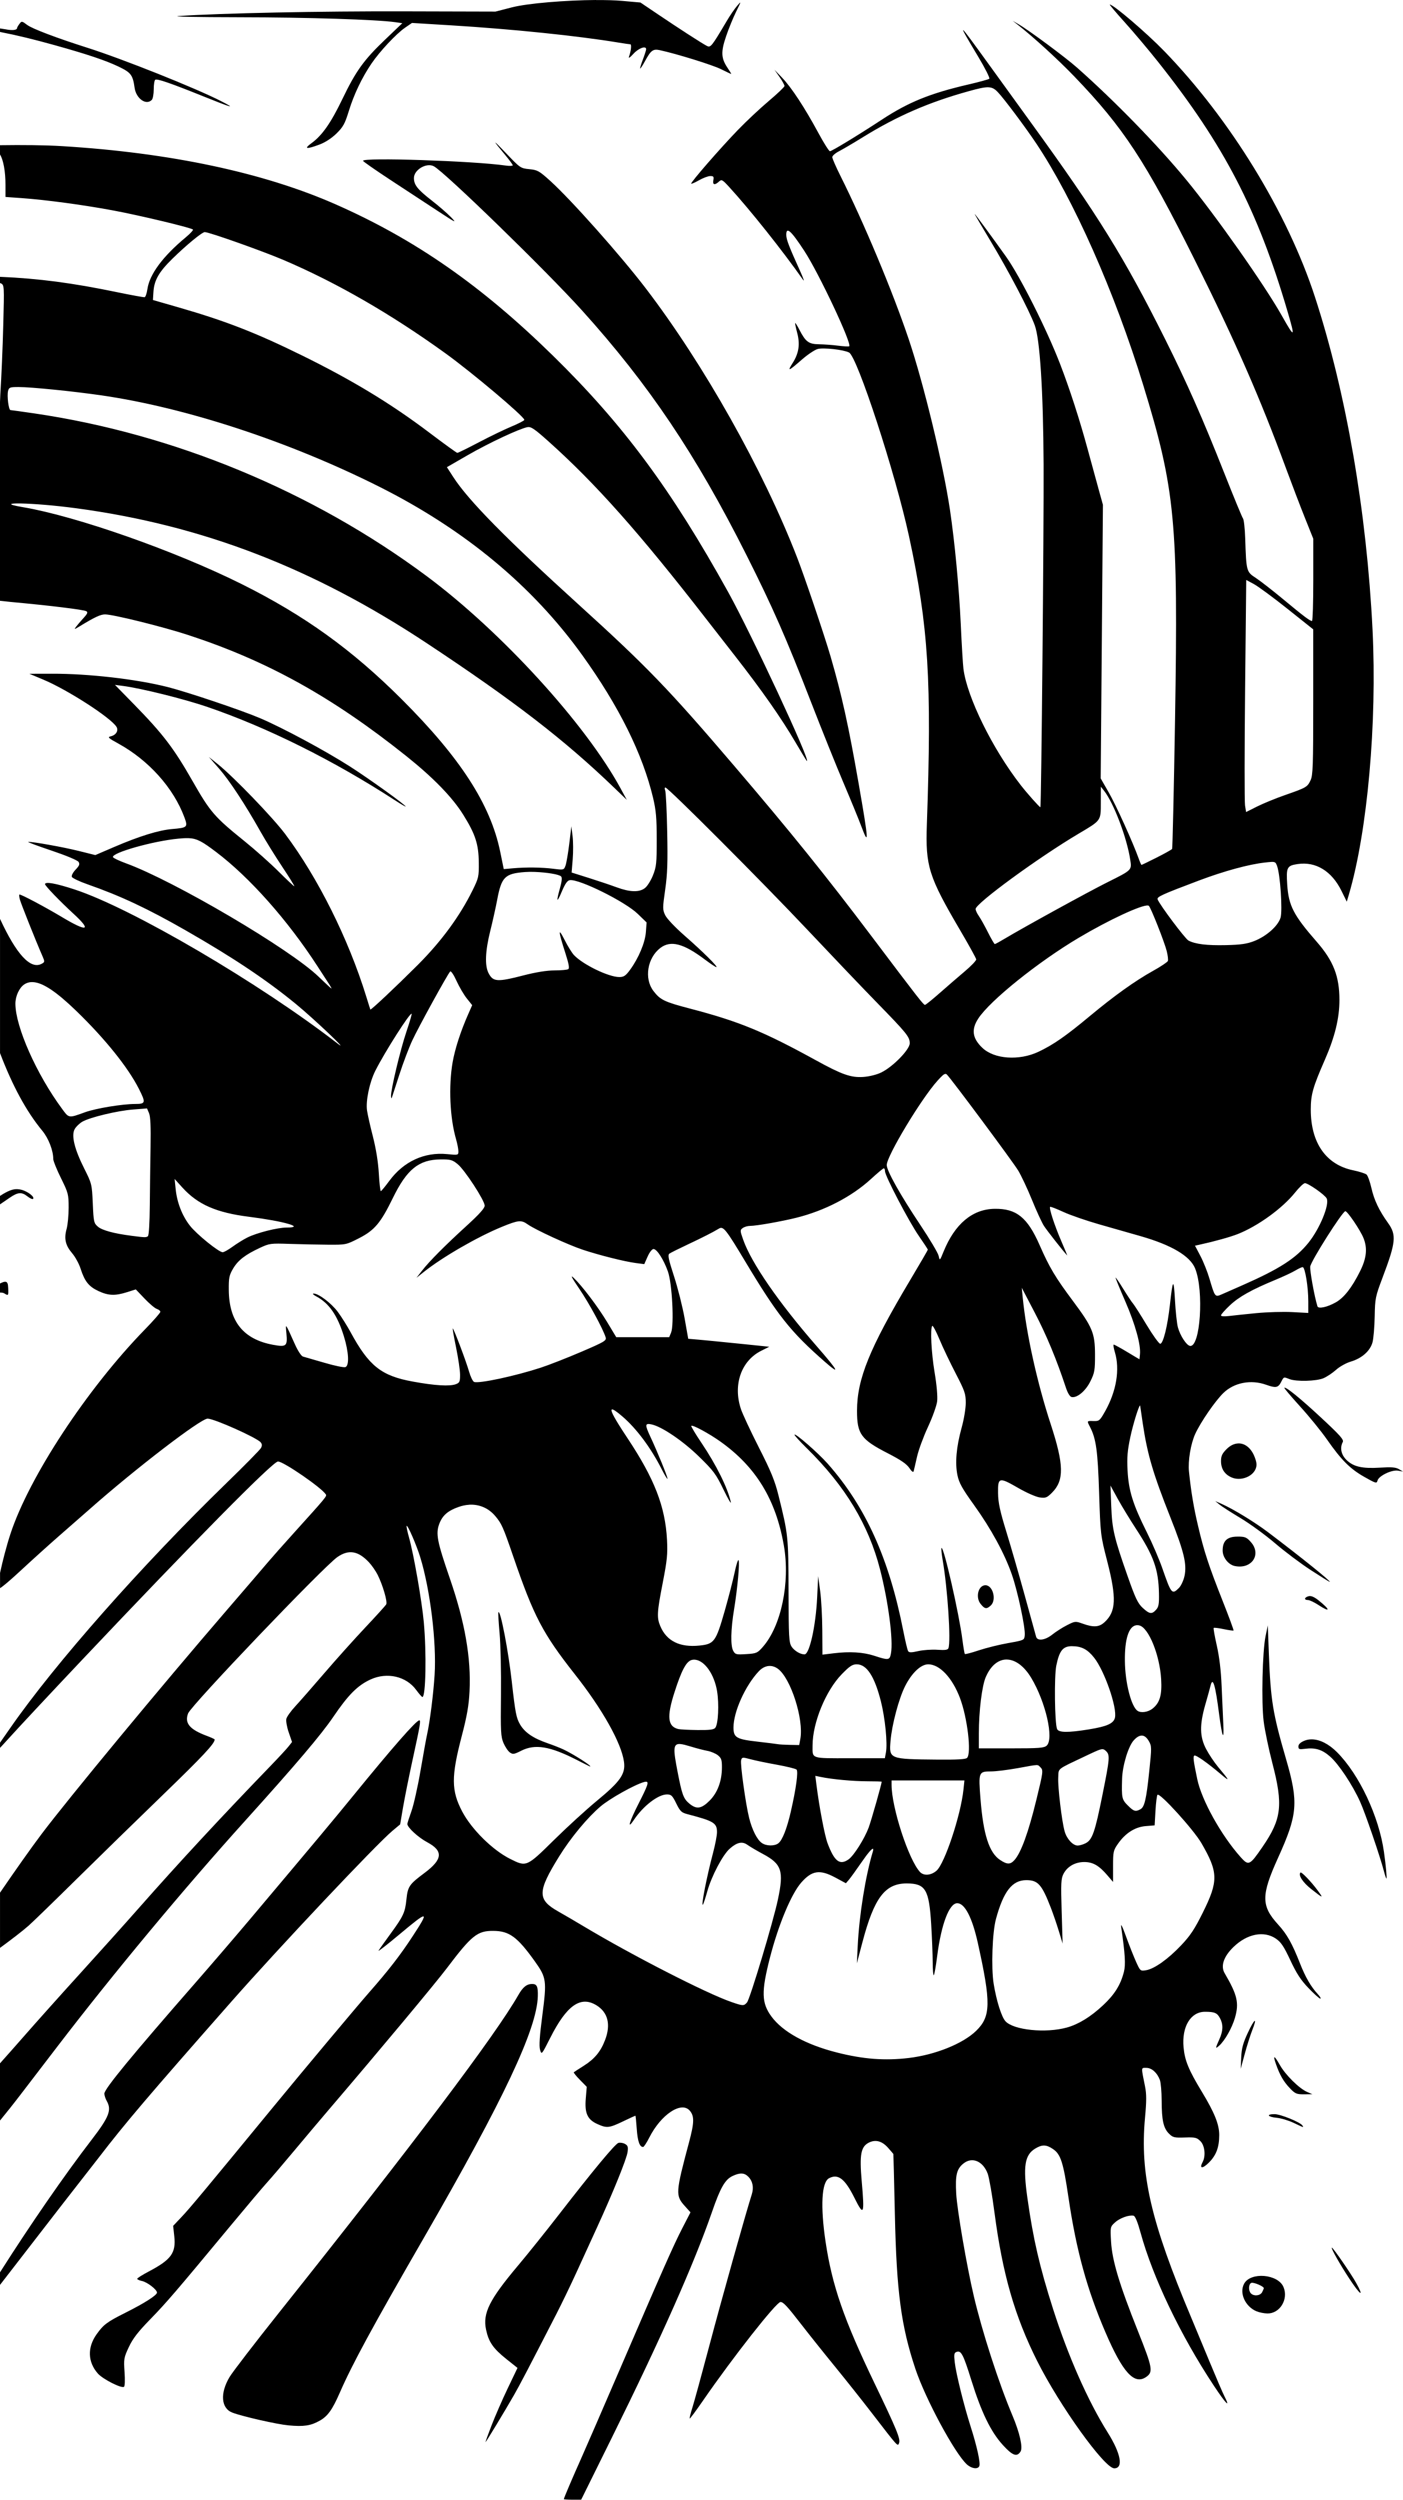 <?xml version="1.0" encoding="UTF-8" standalone="no"?>
<!-- Created with Inkscape (http://www.inkscape.org/) -->

<svg
   width="55.33mm"
   height="98.525mm"
   viewBox="0 0 55.33 98.525"
   version="1.1"
   id="svg56948"
   xml:space="preserve"
   inkscape:version="1.2 (dc2aedaf03, 2022-05-15)"
   sodipodi:docname="Skull 3.svg"
   xmlns:inkscape="http://www.inkscape.org/namespaces/inkscape"
   xmlns:sodipodi="http://sodipodi.sourceforge.net/DTD/sodipodi-0.dtd"
   xmlns="http://www.w3.org/2000/svg"
   xmlns:svg="http://www.w3.org/2000/svg"
   xmlns:rdf="http://www.w3.org/1999/02/22-rdf-syntax-ns#"
   xmlns:cc="http://creativecommons.org/ns#"
   xmlns:dc="http://purl.org/dc/elements/1.1/"><title
     id="title57697">Skull</title><sodipodi:namedview
     id="namedview56950"
     pagecolor="#ffffff"
     bordercolor="#666666"
     borderopacity="1.0"
     inkscape:showpageshadow="2"
     inkscape:pageopacity="0.0"
     inkscape:pagecheckerboard="0"
     inkscape:deskcolor="#d1d1d1"
     inkscape:document-units="mm"
     showgrid="false"
     inkscape:zoom="0.25426746"
     inkscape:cx="1404.0334"
     inkscape:cy="768.87541"
     inkscape:window-width="1920"
     inkscape:window-height="991"
     inkscape:window-x="-9"
     inkscape:window-y="-9"
     inkscape:window-maximized="1"
     inkscape:current-layer="layer1" /><defs
     id="defs56945" /><g
     inkscape:label="Lager 1"
     inkscape:groupmode="layer"
     id="layer1"
     transform="translate(204.907,139.41)"><path
       id="path57690"
       style="fill:#000000;stroke-width:0.065"
       d="m -181.4,-139.41 c -1.185,0.008 -2.69,0.128 -3.318,0.29 l -0.65,0.167 -3.572,-0.01 c -3.278,-0.01 -7.295,0.073 -8.898,0.183 -0.374,0.026 0.635,0.047 2.37,0.05 2.712,0.004 5.408,0.09 6.153,0.195 l 0.274,0.039 -0.678,0.647 c -0.842,0.804 -1.153,1.237 -1.686,2.344 -0.453,0.941 -0.798,1.434 -1.218,1.738 v 1.2e-4 c -0.316,0.229 -0.205,0.248 0.311,0.056 0.232,-0.087 0.482,-0.249 0.675,-0.438 0.263,-0.258 0.332,-0.383 0.486,-0.884 0.202,-0.657 0.516,-1.315 0.892,-1.869 0.327,-0.482 0.977,-1.176 1.326,-1.416 l 0.273,-0.188 1.549,0.095 c 2.437,0.15 4.989,0.413 6.615,0.682 0.214,0.035 0.415,0.065 0.446,0.065 0.058,4.9e-4 0.03,0.259 -0.052,0.488 -0.029,0.081 0.038,0.037 0.176,-0.114 0.206,-0.226 0.501,-0.331 0.501,-0.179 0,0.035 -0.058,0.216 -0.128,0.402 -0.071,0.186 -0.119,0.347 -0.108,0.358 0.011,0.011 0.098,-0.122 0.193,-0.296 0.229,-0.421 0.315,-0.485 0.577,-0.429 0.663,0.143 2.086,0.584 2.416,0.749 0.211,0.105 0.393,0.191 0.404,0.191 0.011,0 -0.051,-0.105 -0.139,-0.234 -0.26,-0.383 -0.273,-0.632 -0.063,-1.25 0.101,-0.299 0.281,-0.738 0.398,-0.975 0.209,-0.424 0.21,-0.428 0.037,-0.226 -0.097,0.113 -0.278,0.376 -0.401,0.585 -0.615,1.038 -0.642,1.071 -0.799,0.989 -0.194,-0.101 -1.091,-0.68 -1.931,-1.247 l -0.681,-0.459 -0.715,-0.064 c -0.28,-0.025 -0.64,-0.035 -1.035,-0.032 z m 20.263,0.184 c -0.022,0 0.241,0.312 0.585,0.693 0.344,0.381 0.936,1.083 1.315,1.56 2.603,3.276 3.928,5.828 5.105,9.833 0.314,1.069 0.291,1.084 -0.232,0.157 -0.687,-1.216 -2.599,-3.93 -3.763,-5.343 -1.125,-1.366 -2.822,-3.107 -4.304,-4.418 -0.466,-0.412 -1.893,-1.47 -2.312,-1.714 l -0.227,-0.132 0.195,0.152 c 0.618,0.483 1.593,1.373 2.239,2.045 1.935,2.011 2.805,3.337 4.748,7.233 1.608,3.225 2.562,5.402 3.593,8.198 0.228,0.618 0.564,1.498 0.747,1.955 l 0.333,0.832 v 1.62 c 0,0.891 -0.023,1.62 -0.051,1.62 -0.081,0 -0.325,-0.184 -1.13,-0.852 -0.417,-0.346 -0.905,-0.726 -1.085,-0.844 -0.373,-0.244 -0.376,-0.253 -0.419,-1.565 -0.013,-0.382 -0.052,-0.733 -0.087,-0.779 -0.035,-0.046 -0.365,-0.844 -0.732,-1.773 -0.865,-2.186 -1.475,-3.566 -2.345,-5.307 -1.604,-3.206 -2.642,-4.88 -5.29,-8.529 -0.363,-0.5 -1.093,-1.509 -1.622,-2.241 -1.294,-1.791 -1.333,-1.82 -0.443,-0.332 0.265,0.442 0.457,0.825 0.428,0.851 -0.029,0.026 -0.402,0.128 -0.829,0.227 -1.51,0.35 -2.363,0.697 -3.413,1.387 -0.92,0.604 -1.975,1.245 -2.045,1.243 -0.036,-0.001 -0.242,-0.326 -0.456,-0.723 -0.539,-0.997 -1.056,-1.785 -1.422,-2.167 l -0.309,-0.323 0.2,0.286 c 0.11,0.157 0.198,0.318 0.196,0.357 -0.002,0.039 -0.282,0.305 -0.621,0.591 -0.339,0.286 -0.886,0.798 -1.214,1.138 -0.715,0.74 -1.881,2.081 -1.844,2.119 0.015,0.015 0.155,-0.047 0.312,-0.136 0.157,-0.09 0.355,-0.163 0.439,-0.164 0.129,-7.4e-4 0.149,0.025 0.123,0.162 -0.036,0.186 0.051,0.209 0.218,0.058 0.107,-0.097 0.135,-0.083 0.405,0.211 0.817,0.891 2.103,2.505 2.916,3.662 0.062,0.088 0.007,-0.073 -0.123,-0.359 -0.434,-0.957 -0.54,-1.233 -0.541,-1.413 -0.003,-0.343 0.185,-0.176 0.714,0.633 0.577,0.884 1.895,3.684 1.767,3.756 -0.026,0.014 -0.222,0.003 -0.437,-0.024 -0.214,-0.028 -0.553,-0.053 -0.752,-0.056 -0.409,-0.006 -0.528,-0.094 -0.777,-0.577 -0.079,-0.153 -0.152,-0.27 -0.163,-0.26 -0.011,0.011 0.024,0.18 0.076,0.376 0.122,0.458 0.07,0.812 -0.175,1.198 -0.225,0.354 -0.174,0.335 0.372,-0.141 0.22,-0.192 0.496,-0.376 0.612,-0.409 0.22,-0.063 1.03,0.027 1.239,0.138 0.329,0.174 1.827,4.763 2.363,7.236 0.77,3.553 0.904,5.719 0.705,11.367 -0.058,1.645 0.071,2.053 1.316,4.172 0.342,0.582 0.626,1.096 0.631,1.143 0.005,0.046 -0.196,0.257 -0.446,0.468 -0.25,0.211 -0.696,0.596 -0.991,0.856 -0.295,0.26 -0.558,0.472 -0.585,0.47 -0.062,-0.005 -0.269,-0.27 -2.096,-2.692 -1.82,-2.412 -3.195,-4.117 -5.449,-6.755 -2.563,-3.001 -3.423,-3.891 -6.108,-6.326 -2.864,-2.597 -4.355,-4.112 -4.946,-5.027 l -0.254,-0.393 0.828,-0.477 c 0.83,-0.478 2.03,-1.04 2.348,-1.1 0.142,-0.027 0.279,0.066 0.851,0.579 1.85,1.657 3.584,3.609 6.211,6.995 0.18,0.232 0.693,0.89 1.139,1.461 1.046,1.34 1.813,2.435 2.363,3.374 0.242,0.413 0.448,0.751 0.459,0.751 0.146,0 -2.185,-4.997 -3.103,-6.654 -2.253,-4.063 -4.142,-6.61 -6.915,-9.325 -2.83,-2.77 -5.443,-4.587 -8.581,-5.968 -2.831,-1.246 -6.511,-2.028 -10.767,-2.288 -0.666,-0.041 -1.588,-0.051 -2.457,-0.037 v 0.365 c 0.134,0.217 0.216,0.666 0.216,1.199 v 0.475 l 0.633,0.045 c 0.964,0.069 2.465,0.271 3.63,0.49 1.059,0.198 3.058,0.677 3.13,0.749 0.021,0.021 -0.106,0.16 -0.283,0.307 -0.907,0.753 -1.43,1.459 -1.514,2.046 -0.024,0.165 -0.072,0.306 -0.108,0.314 -0.036,0.008 -0.533,-0.083 -1.104,-0.201 -1.727,-0.358 -3.078,-0.538 -4.601,-0.602 v 0.247 c 0.008,0.003 0.028,0.005 0.033,0.007 0.137,0.073 0.138,0.088 0.097,1.641 -0.022,0.862 -0.075,2.094 -0.116,2.737 -0.006,0.094 -0.01,0.232 -0.015,0.348 v 7.788 c 0.152,0.015 0.279,0.032 0.415,0.045 1.57,0.144 2.895,0.306 2.993,0.367 0.067,0.041 0.041,0.103 -0.111,0.267 -0.109,0.118 -0.24,0.271 -0.292,0.341 -0.088,0.119 -0.08,0.119 0.133,-0.011 0.602,-0.366 0.827,-0.472 1.007,-0.472 0.319,-6.4e-4 2.27,0.483 3.281,0.813 3.119,1.019 5.686,2.444 8.606,4.776 1.062,0.849 1.81,1.619 2.237,2.303 0.481,0.771 0.607,1.159 0.615,1.886 0.006,0.557 -0.007,0.614 -0.246,1.097 -0.509,1.031 -1.239,2.022 -2.18,2.96 -0.874,0.871 -1.833,1.772 -1.851,1.738 -0.005,-0.01 -0.077,-0.237 -0.159,-0.505 -0.7,-2.271 -1.905,-4.687 -3.2,-6.413 -0.493,-0.657 -2.028,-2.248 -2.653,-2.751 l -0.357,-0.287 0.399,0.455 c 0.41,0.467 1.034,1.415 1.644,2.499 0.191,0.339 0.575,0.96 0.855,1.38 0.28,0.42 0.492,0.764 0.472,0.764 -0.02,0 -0.3,-0.263 -0.623,-0.584 -0.322,-0.321 -0.926,-0.859 -1.342,-1.194 -1.188,-0.958 -1.349,-1.145 -2.048,-2.369 -0.748,-1.309 -1.17,-1.861 -2.338,-3.053 l -0.722,-0.738 0.325,0.043 c 0.729,0.097 2.397,0.512 3.307,0.822 2.372,0.809 4.996,2.115 7.427,3.694 0.223,0.145 0.406,0.251 0.406,0.236 0,-0.06 -1.447,-1.099 -2.208,-1.585 -0.981,-0.626 -2.652,-1.523 -3.54,-1.9 -0.736,-0.313 -2.856,-1.026 -3.637,-1.224 -1.235,-0.313 -3.114,-0.529 -4.573,-0.525 l -0.883,0.002 0.552,0.231 c 0.953,0.398 2.661,1.499 2.884,1.86 0.091,0.148 -0.015,0.325 -0.225,0.374 -0.135,0.032 -0.098,0.068 0.294,0.283 1.206,0.663 2.184,1.755 2.613,2.918 0.14,0.38 0.116,0.403 -0.489,0.454 -0.528,0.045 -1.292,0.281 -2.282,0.706 l -0.745,0.32 -0.651,-0.162 c -0.617,-0.154 -1.822,-0.369 -1.998,-0.358 -0.045,0.003 0.368,0.157 0.918,0.342 0.578,0.194 1.03,0.383 1.07,0.447 0.056,0.088 0.032,0.149 -0.116,0.304 -0.102,0.106 -0.169,0.234 -0.15,0.284 0.019,0.05 0.3,0.184 0.624,0.297 1.293,0.452 2.365,0.954 3.872,1.817 1.855,1.061 3.186,1.95 4.352,2.907 0.699,0.574 2.152,1.952 1.64,1.556 -3.099,-2.398 -8.114,-5.335 -10.376,-6.078 -0.737,-0.242 -1.17,-0.319 -1.168,-0.209 10e-4,0.066 0.586,0.672 1.121,1.164 0.741,0.679 0.546,0.733 -0.463,0.127 -0.639,-0.383 -1.582,-0.884 -1.665,-0.884 -0.019,0 -0.015,0.08 0.009,0.179 0.04,0.16 0.619,1.615 0.892,2.239 0.101,0.232 0.1,0.244 -0.028,0.313 -0.44,0.236 -0.997,-0.377 -1.641,-1.771 v 5.29 c 0.493,1.294 1.039,2.302 1.667,3.061 0.246,0.297 0.433,0.78 0.433,1.117 0,0.075 0.136,0.412 0.303,0.749 0.288,0.583 0.303,0.639 0.303,1.164 1.4e-4,0.304 -0.036,0.681 -0.08,0.839 -0.108,0.383 -0.048,0.647 0.218,0.958 0.122,0.142 0.272,0.417 0.334,0.611 0.16,0.498 0.323,0.703 0.703,0.88 0.394,0.183 0.653,0.194 1.124,0.045 l 0.35,-0.11 0.346,0.363 c 0.19,0.2 0.408,0.383 0.484,0.407 0.076,0.024 0.138,0.075 0.138,0.114 0,0.038 -0.274,0.351 -0.609,0.694 -2.279,2.336 -4.567,5.814 -5.304,8.061 -0.155,0.472 -0.31,1.074 -0.409,1.535 v 0.602 c 0.131,-0.083 0.396,-0.307 0.801,-0.682 0.482,-0.447 1.169,-1.066 1.526,-1.377 0.357,-0.31 0.898,-0.784 1.202,-1.052 1.794,-1.587 4.381,-3.572 4.656,-3.572 0.259,7.2e-5 1.941,0.751 2.093,0.934 0.058,0.07 0.061,0.132 0.012,0.224 -0.037,0.07 -0.651,0.693 -1.363,1.384 -3.351,3.254 -6.759,7.112 -8.514,9.636 -0.16,0.23 -0.267,0.383 -0.414,0.593 v 0.206 c 0.117,-0.128 0.135,-0.143 0.316,-0.344 0.386,-0.429 1.698,-1.832 2.914,-3.118 4.464,-4.72 7.534,-7.827 7.732,-7.826 0.219,0.001 1.727,1.039 1.888,1.299 0.043,0.07 0.015,0.105 -1.243,1.497 -0.434,0.48 -0.901,1.007 -1.039,1.171 -0.138,0.164 -0.866,1.012 -1.618,1.884 -2.606,3.023 -6.224,7.393 -7.305,8.824 -0.424,0.561 -1.076,1.488 -1.645,2.32 v 2.176 c 0.431,-0.316 0.871,-0.651 1.126,-0.875 0.161,-0.141 1.008,-0.963 1.884,-1.827 0.875,-0.863 2.419,-2.369 3.43,-3.346 1.561,-1.509 2.026,-2.006 2.026,-2.166 0,-0.015 -0.139,-0.078 -0.309,-0.142 -0.68,-0.253 -0.886,-0.5 -0.74,-0.886 0.123,-0.323 5.348,-5.791 5.89,-6.164 0.444,-0.306 0.816,-0.244 1.241,0.207 0.112,0.119 0.267,0.342 0.344,0.495 0.205,0.41 0.395,1.063 0.338,1.165 -0.027,0.049 -0.4,0.46 -0.828,0.914 -0.428,0.454 -1.155,1.264 -1.615,1.8 -0.461,0.536 -0.977,1.125 -1.147,1.308 -0.17,0.184 -0.327,0.403 -0.348,0.487 -0.021,0.084 0.021,0.325 0.093,0.534 l 0.131,0.381 -0.134,0.171 c -0.073,0.094 -0.388,0.434 -0.699,0.756 -1.96,2.027 -3.654,3.855 -5.178,5.583 -0.534,0.606 -1.584,1.776 -2.335,2.601 -0.75,0.825 -1.744,1.935 -2.208,2.466 -0.347,0.397 -0.675,0.765 -0.963,1.088 v 2.255 c 0.248,-0.302 0.521,-0.644 0.846,-1.069 0.493,-0.644 1.13,-1.475 1.416,-1.848 2.207,-2.88 4.979,-6.211 7.403,-8.896 2.013,-2.23 3.005,-3.398 3.484,-4.105 0.587,-0.864 0.955,-1.233 1.465,-1.467 0.651,-0.298 1.403,-0.126 1.797,0.41 0.113,0.154 0.224,0.281 0.246,0.282 0.135,0.008 0.168,-1.74 0.056,-2.953 -0.077,-0.836 -0.395,-2.661 -0.577,-3.312 -0.07,-0.25 -0.115,-0.466 -0.1,-0.481 0.042,-0.042 0.389,0.755 0.537,1.236 0.393,1.278 0.647,3.352 0.567,4.635 -0.046,0.737 -0.185,1.843 -0.292,2.324 -0.034,0.151 -0.152,0.8 -0.262,1.443 -0.11,0.643 -0.273,1.368 -0.361,1.611 -0.088,0.243 -0.16,0.469 -0.16,0.501 0,0.137 0.431,0.532 0.787,0.722 0.637,0.34 0.608,0.672 -0.106,1.205 -0.609,0.454 -0.663,0.533 -0.717,1.044 -0.055,0.524 -0.119,0.662 -0.644,1.379 -0.222,0.304 -0.428,0.593 -0.457,0.644 -0.029,0.05 0.338,-0.235 0.814,-0.633 1.168,-0.977 1.209,-0.969 0.51,0.097 -0.476,0.726 -0.938,1.321 -1.681,2.166 -0.483,0.549 -2.606,3.083 -3.829,4.571 -2.644,3.216 -3.25,3.943 -3.564,4.275 l -0.349,0.369 0.045,0.417 c 0.07,0.652 -0.124,0.918 -1.01,1.383 -0.249,0.131 -0.453,0.26 -0.453,0.287 0,0.027 0.084,0.065 0.186,0.086 0.207,0.041 0.594,0.339 0.594,0.457 0,0.103 -0.487,0.414 -1.234,0.789 -0.739,0.37 -0.875,0.472 -1.149,0.857 -0.367,0.517 -0.349,1.089 0.05,1.543 0.193,0.22 0.923,0.592 1.031,0.526 0.036,-0.022 0.045,-0.265 0.023,-0.582 -0.036,-0.515 -0.027,-0.567 0.168,-0.984 0.156,-0.333 0.36,-0.599 0.844,-1.095 0.639,-0.656 1.006,-1.083 3.157,-3.675 0.638,-0.768 1.293,-1.544 1.457,-1.724 0.164,-0.18 0.649,-0.748 1.077,-1.261 0.429,-0.513 1.044,-1.243 1.368,-1.621 1.978,-2.312 4.182,-4.953 4.643,-5.563 0.971,-1.285 1.2,-1.469 1.822,-1.466 0.639,0.003 0.954,0.234 1.651,1.21 0.451,0.632 0.468,0.754 0.291,2.105 -0.108,0.825 -0.135,1.221 -0.092,1.369 0.06,0.208 0.061,0.207 0.404,-0.471 0.645,-1.276 1.192,-1.663 1.817,-1.282 0.456,0.278 0.577,0.757 0.345,1.367 -0.174,0.459 -0.414,0.749 -0.841,1.019 -0.201,0.127 -0.379,0.242 -0.394,0.256 -0.016,0.013 0.093,0.148 0.241,0.299 l 0.27,0.275 -0.038,0.458 c -0.049,0.581 0.063,0.83 0.454,1.007 0.372,0.169 0.465,0.16 1.01,-0.101 0.261,-0.125 0.482,-0.227 0.492,-0.227 0.01,0 0.034,0.235 0.054,0.522 0.033,0.485 0.113,0.712 0.25,0.712 0.031,0 0.141,-0.168 0.245,-0.373 0.456,-0.901 1.254,-1.437 1.588,-1.067 0.192,0.213 0.189,0.469 -0.019,1.246 -0.536,2.006 -0.542,2.107 -0.165,2.525 l 0.22,0.244 -0.32,0.62 c -0.352,0.684 -0.736,1.549 -2.498,5.64 -0.654,1.518 -1.327,3.067 -1.495,3.443 -0.327,0.729 -0.682,1.562 -0.682,1.6 0,0.013 0.154,0.023 0.342,0.023 h 0.342 l 1.213,-2.452 c 1.935,-3.911 3.251,-6.875 3.955,-8.914 0.32,-0.926 0.507,-1.252 0.796,-1.389 0.295,-0.14 0.468,-0.134 0.624,0.022 0.179,0.179 0.227,0.429 0.138,0.707 -0.224,0.697 -1.188,4.13 -1.661,5.916 -0.299,1.128 -0.603,2.239 -0.676,2.47 -0.073,0.231 -0.122,0.43 -0.11,0.442 0.012,0.012 0.251,-0.308 0.529,-0.712 1.178,-1.707 2.893,-3.888 3.054,-3.882 0.113,0.004 0.263,0.165 0.819,0.883 0.308,0.398 0.903,1.143 1.322,1.655 0.419,0.513 1.078,1.342 1.463,1.842 1.038,1.347 1.015,1.322 1.069,1.184 0.064,-0.164 -0.077,-0.51 -0.978,-2.385 -1.203,-2.504 -1.662,-3.833 -1.919,-5.554 -0.208,-1.399 -0.157,-2.345 0.136,-2.502 0.355,-0.19 0.626,0.017 0.998,0.764 0.378,0.757 0.408,0.689 0.29,-0.666 -0.089,-1.025 -0.031,-1.339 0.275,-1.498 0.269,-0.139 0.528,-0.07 0.77,0.205 0.109,0.124 0.201,0.231 0.205,0.239 0.004,0.008 0.03,1.081 0.059,2.385 0.067,3.049 0.247,4.401 0.81,6.085 0.396,1.184 1.543,3.313 2.025,3.76 0.188,0.174 0.443,0.209 0.497,0.067 0.048,-0.124 -0.098,-0.787 -0.337,-1.533 -0.268,-0.837 -0.58,-2.095 -0.633,-2.548 -0.037,-0.316 -0.026,-0.379 0.068,-0.415 0.182,-0.07 0.266,0.088 0.585,1.112 0.396,1.269 0.766,2.031 1.24,2.553 0.385,0.424 0.559,0.489 0.702,0.26 0.098,-0.156 -0.033,-0.737 -0.316,-1.409 -0.545,-1.291 -1.193,-3.292 -1.528,-4.716 -0.278,-1.183 -0.659,-3.396 -0.694,-4.04 -0.041,-0.734 0.019,-0.976 0.292,-1.191 0.342,-0.269 0.768,-0.086 0.951,0.409 0.056,0.151 0.177,0.845 0.268,1.542 0.317,2.41 0.796,4.074 1.683,5.84 0.889,1.769 2.656,4.228 3.039,4.228 0.368,0 0.262,-0.583 -0.256,-1.408 -0.783,-1.248 -1.561,-3.006 -2.159,-4.878 -0.53,-1.661 -0.781,-2.746 -1.01,-4.366 -0.177,-1.249 -0.107,-1.697 0.303,-1.947 0.278,-0.169 0.438,-0.166 0.707,0.016 0.303,0.204 0.405,0.521 0.608,1.899 0.309,2.093 0.73,3.628 1.461,5.326 0.682,1.586 1.138,2.083 1.607,1.755 0.28,-0.196 0.252,-0.352 -0.329,-1.809 -0.733,-1.839 -1.014,-2.773 -1.058,-3.519 -0.034,-0.579 -0.033,-0.586 0.151,-0.757 0.187,-0.174 0.557,-0.308 0.738,-0.268 0.063,0.014 0.16,0.252 0.274,0.666 0.484,1.768 1.573,4.042 2.889,6.03 0.478,0.722 0.672,0.917 0.421,0.424 -0.07,-0.137 -0.338,-0.761 -0.597,-1.387 -0.258,-0.625 -0.581,-1.4 -0.716,-1.721 -1.592,-3.779 -2.026,-5.654 -1.821,-7.873 0.061,-0.656 0.061,-0.934 0.002,-1.229 -0.16,-0.792 -0.163,-0.738 0.049,-0.738 0.213,0 0.426,0.189 0.534,0.475 0.038,0.101 0.07,0.466 0.071,0.812 0.002,0.777 0.07,1.088 0.288,1.305 0.153,0.153 0.21,0.167 0.625,0.153 0.408,-0.014 0.473,0.002 0.615,0.143 0.173,0.173 0.218,0.582 0.089,0.822 -0.143,0.267 -0.011,0.28 0.247,0.023 0.288,-0.286 0.406,-0.602 0.407,-1.084 5e-4,-0.419 -0.186,-0.883 -0.69,-1.714 -0.516,-0.851 -0.669,-1.223 -0.717,-1.743 -0.075,-0.813 0.279,-1.402 0.844,-1.402 0.385,0 0.485,0.044 0.599,0.265 0.128,0.248 0.117,0.492 -0.036,0.831 -0.16,0.354 -0.16,0.383 7.6e-4,0.237 0.225,-0.203 0.506,-0.702 0.62,-1.099 0.167,-0.582 0.095,-0.895 -0.407,-1.753 -0.166,-0.283 -0.041,-0.657 0.346,-1.032 0.539,-0.523 1.201,-0.654 1.675,-0.331 0.201,0.137 0.313,0.303 0.57,0.853 0.246,0.525 0.412,0.779 0.717,1.097 0.219,0.228 0.427,0.414 0.464,0.414 0.037,0 -0.008,-0.08 -0.1,-0.179 -0.267,-0.287 -0.485,-0.662 -0.699,-1.205 -0.313,-0.795 -0.515,-1.154 -0.867,-1.539 -0.67,-0.735 -0.67,-1.15 -7.6e-4,-2.626 0.776,-1.71 0.814,-2.182 0.314,-3.899 -0.521,-1.789 -0.606,-2.31 -0.675,-4.128 l -0.043,-1.137 -0.087,0.422 c -0.126,0.613 -0.171,2.597 -0.076,3.361 0.043,0.348 0.197,1.086 0.341,1.64 0.434,1.663 0.37,2.208 -0.388,3.311 -0.507,0.738 -0.547,0.756 -0.871,0.391 -0.767,-0.864 -1.531,-2.24 -1.703,-3.07 -0.152,-0.736 -0.171,-0.885 -0.112,-0.921 0.059,-0.036 0.503,0.276 1.057,0.743 0.359,0.303 0.341,0.258 -0.12,-0.294 -0.15,-0.18 -0.363,-0.497 -0.472,-0.705 -0.256,-0.487 -0.265,-0.947 -0.031,-1.761 0.092,-0.321 0.183,-0.65 0.202,-0.73 0.091,-0.383 0.19,-0.056 0.343,1.135 0.114,0.887 0.198,1.08 0.163,0.376 -0.016,-0.322 -0.046,-1 -0.067,-1.507 -0.025,-0.605 -0.09,-1.153 -0.19,-1.591 -0.083,-0.368 -0.139,-0.682 -0.123,-0.698 0.015,-0.016 0.193,0.005 0.395,0.048 0.202,0.042 0.377,0.067 0.389,0.054 0.012,-0.012 -0.179,-0.531 -0.425,-1.152 -0.555,-1.401 -0.735,-1.949 -0.978,-2.981 -0.172,-0.732 -0.269,-1.311 -0.356,-2.132 -0.044,-0.411 0.07,-1.096 0.246,-1.48 0.215,-0.47 0.786,-1.299 1.113,-1.617 0.422,-0.41 1.088,-0.538 1.685,-0.323 0.376,0.135 0.472,0.119 0.585,-0.099 0.116,-0.223 0.097,-0.217 0.337,-0.124 0.272,0.105 1.053,0.084 1.337,-0.035 0.135,-0.057 0.358,-0.205 0.497,-0.33 0.14,-0.127 0.399,-0.271 0.584,-0.326 0.436,-0.129 0.764,-0.421 0.855,-0.761 0.039,-0.146 0.078,-0.604 0.086,-1.017 0.013,-0.717 0.028,-0.786 0.309,-1.53 0.527,-1.394 0.557,-1.681 0.218,-2.153 -0.357,-0.498 -0.549,-0.902 -0.659,-1.387 -0.056,-0.247 -0.142,-0.484 -0.192,-0.525 -0.05,-0.042 -0.288,-0.116 -0.53,-0.167 -1.068,-0.222 -1.668,-1.084 -1.667,-2.394 3.3e-4,-0.59 0.083,-0.881 0.553,-1.955 0.398,-0.908 0.578,-1.645 0.577,-2.364 -5.4e-4,-0.934 -0.237,-1.538 -0.894,-2.291 -0.918,-1.051 -1.111,-1.424 -1.165,-2.257 -0.044,-0.679 -0.011,-0.745 0.412,-0.808 0.714,-0.107 1.343,0.277 1.725,1.052 l 0.212,0.431 0.085,-0.288 c 0.729,-2.475 1.112,-6.756 0.931,-10.421 -0.231,-4.672 -1.038,-9.337 -2.27,-13.121 -1.081,-3.32 -3.342,-7.007 -5.942,-9.69 -0.698,-0.72 -2.008,-1.84 -2.152,-1.84 z m -42.895,0.676 c -0.04,-0.006 -0.065,0.023 -0.108,0.081 -0.05,0.066 -0.092,0.139 -0.093,0.162 -0.004,0.086 -0.182,0.106 -0.461,0.051 -0.051,-0.01 -0.146,-0.023 -0.212,-0.034 v 0.139 c 0.696,0.136 1.346,0.296 2.165,0.524 1.258,0.35 2.004,0.6 2.508,0.841 0.492,0.235 0.563,0.329 0.634,0.834 0.06,0.427 0.452,0.706 0.677,0.481 0.043,-0.043 0.078,-0.231 0.078,-0.418 0,-0.187 0.027,-0.357 0.061,-0.378 0.077,-0.048 0.611,0.137 1.888,0.651 1.137,0.458 1.329,0.511 0.715,0.196 -1.017,-0.521 -3.894,-1.668 -5.294,-2.112 -1.191,-0.378 -2.164,-0.746 -2.359,-0.894 -0.104,-0.078 -0.158,-0.118 -0.198,-0.123 z m 38.109,2.581 c 0.162,0.006 0.256,0.072 0.378,0.202 0.248,0.264 1.063,1.352 1.495,1.997 1.477,2.203 3.104,5.871 4.232,9.548 1.26,4.103 1.38,5.373 1.251,13.17 -0.046,2.777 -0.098,5.073 -0.115,5.1 -0.017,0.028 -0.291,0.181 -0.609,0.341 -0.318,0.16 -0.588,0.29 -0.599,0.29 -0.011,0 -0.06,-0.11 -0.108,-0.244 -0.226,-0.633 -0.891,-2.102 -1.18,-2.606 l -0.321,-0.56 0.044,-5.391 0.044,-5.392 -0.171,-0.617 c -0.094,-0.339 -0.287,-1.043 -0.428,-1.564 -0.316,-1.167 -0.711,-2.387 -1.091,-3.372 -0.527,-1.366 -1.574,-3.444 -2.127,-4.223 -0.505,-0.71 -1.224,-1.689 -1.241,-1.689 -0.01,0 0.268,0.475 0.619,1.057 0.705,1.168 1.525,2.726 1.749,3.327 0.206,0.549 0.335,2.572 0.351,5.489 0.013,2.406 -0.091,13.511 -0.127,13.511 -0.037,0 -0.523,-0.546 -0.78,-0.877 -1.113,-1.431 -2.113,-3.461 -2.255,-4.579 -0.021,-0.161 -0.068,-0.95 -0.105,-1.754 -0.067,-1.435 -0.236,-3.231 -0.427,-4.514 -0.265,-1.784 -1.036,-4.973 -1.626,-6.723 -0.636,-1.888 -1.76,-4.573 -2.697,-6.445 -0.174,-0.348 -0.317,-0.676 -0.317,-0.729 0,-0.053 0.118,-0.157 0.262,-0.231 0.144,-0.074 0.564,-0.32 0.932,-0.548 1.357,-0.839 2.6,-1.38 4.177,-1.818 0.396,-0.11 0.626,-0.164 0.789,-0.157 z m -19.447,2.178 c -0.009,0.008 0.118,0.168 0.381,0.483 0.167,0.2 0.304,0.386 0.304,0.413 0,0.027 -0.124,0.031 -0.276,0.01 -1.287,-0.183 -5.644,-0.328 -5.63,-0.187 0.003,0.027 0.507,0.377 1.12,0.779 0.614,0.402 1.452,0.951 1.863,1.221 0.684,0.449 0.725,0.468 0.487,0.222 -0.143,-0.148 -0.484,-0.444 -0.759,-0.657 -0.561,-0.437 -0.703,-0.615 -0.703,-0.886 0,-0.325 0.496,-0.619 0.785,-0.464 0.439,0.235 4.435,4.119 5.844,5.681 2.636,2.921 4.493,5.682 6.487,9.646 1.036,2.059 1.562,3.257 2.541,5.781 0.423,1.09 0.999,2.522 1.28,3.183 0.281,0.661 0.597,1.43 0.702,1.71 0.31,0.829 0.298,0.616 -0.096,-1.645 -0.403,-2.311 -0.666,-3.504 -1.111,-5.034 -0.235,-0.809 -1.015,-3.116 -1.318,-3.897 -1.336,-3.451 -3.683,-7.622 -5.976,-10.62 -0.992,-1.296 -2.937,-3.483 -3.762,-4.229 -0.436,-0.394 -0.503,-0.431 -0.825,-0.462 -0.342,-0.033 -0.363,-0.047 -0.9,-0.611 -0.284,-0.298 -0.43,-0.444 -0.439,-0.436 z m -11.46,3.529 c 0.173,0 2.287,0.749 3.124,1.107 2.083,0.891 4.22,2.123 6.359,3.665 1.055,0.76 3.118,2.499 3.118,2.628 0,0.029 -0.227,0.146 -0.503,0.261 -0.277,0.115 -0.86,0.397 -1.296,0.626 -0.436,0.229 -0.816,0.416 -0.844,0.414 -0.029,-0.001 -0.524,-0.36 -1.101,-0.796 -1.504,-1.137 -3.02,-2.057 -4.992,-3.029 -1.852,-0.912 -3.044,-1.376 -4.937,-1.92 l -0.974,-0.28 0.02,-0.316 c 0.029,-0.462 0.214,-0.787 0.743,-1.306 0.551,-0.54 1.177,-1.056 1.284,-1.056 z m -7.343,6.106 c 0.495,0 2.152,0.167 3.271,0.329 3.338,0.484 7.405,1.82 10.943,3.595 3.373,1.692 6.05,3.91 8.013,6.641 1.451,2.019 2.382,3.894 2.796,5.633 0.114,0.48 0.142,0.793 0.142,1.633 9.1e-4,0.931 -0.014,1.078 -0.147,1.411 -0.081,0.205 -0.223,0.431 -0.315,0.503 -0.223,0.176 -0.594,0.166 -1.124,-0.03 -0.232,-0.086 -0.725,-0.251 -1.096,-0.368 l -0.674,-0.212 0.043,-0.524 c 0.023,-0.288 0.021,-0.699 -0.005,-0.912 l -0.048,-0.388 -0.083,0.69 c -0.046,0.379 -0.113,0.768 -0.149,0.864 -0.065,0.172 -0.072,0.173 -0.473,0.122 -0.459,-0.059 -1.08,-0.066 -1.606,-0.019 l -0.355,0.032 -0.14,-0.682 c -0.382,-1.865 -1.567,-3.698 -3.886,-6.013 -1.956,-1.953 -3.837,-3.306 -6.305,-4.536 -2.628,-1.31 -6.529,-2.68 -8.638,-3.035 -1.301,-0.219 0.421,-0.183 2.108,0.044 4.967,0.667 9.34,2.35 13.835,5.325 3.444,2.279 5.42,3.802 7.398,5.706 l 0.48,0.462 -0.247,-0.455 c -1.385,-2.546 -4.711,-6.184 -7.651,-8.368 -4.49,-3.336 -9.949,-5.599 -15.459,-6.407 -0.493,-0.072 -0.92,-0.132 -0.949,-0.132 -0.072,0 -0.143,-0.562 -0.095,-0.753 0.036,-0.142 0.072,-0.156 0.413,-0.156 z m 48.414,7.603 0.308,0.167 c 0.169,0.092 0.764,0.53 1.321,0.974 l 1.013,0.807 v 2.863 c 0,2.512 -0.013,2.891 -0.106,3.086 -0.127,0.267 -0.164,0.289 -1.009,0.583 -0.364,0.127 -0.857,0.329 -1.097,0.449 l -0.436,0.219 -0.042,-0.264 c -0.023,-0.145 -0.022,-2.204 0.003,-4.575 z m -5.734,8.148 0.128,0.162 c 0.379,0.483 0.893,1.831 1.029,2.704 0.067,0.428 0.083,0.412 -0.9,0.903 -0.739,0.368 -3.328,1.789 -4.036,2.215 -0.201,0.121 -0.383,0.22 -0.403,0.22 -0.021,0 -0.143,-0.21 -0.272,-0.467 -0.129,-0.257 -0.291,-0.546 -0.36,-0.643 -0.069,-0.097 -0.125,-0.22 -0.125,-0.273 0,-0.219 2.476,-2.028 4.06,-2.967 0.901,-0.534 0.877,-0.5 0.878,-1.231 z m -17.172,0.033 c 0.105,0 3.814,3.713 5.58,5.586 0.96,1.018 2.201,2.319 2.759,2.89 1.19,1.22 1.296,1.352 1.296,1.606 0,0.247 -0.67,0.932 -1.125,1.15 -0.187,0.09 -0.475,0.16 -0.715,0.176 -0.481,0.031 -0.839,-0.096 -1.863,-0.659 -2.06,-1.132 -3.029,-1.53 -4.944,-2.031 -1.03,-0.269 -1.191,-0.346 -1.461,-0.7 -0.373,-0.488 -0.241,-1.302 0.273,-1.695 0.407,-0.31 0.91,-0.18 1.757,0.457 0.219,0.164 0.422,0.299 0.451,0.299 0.084,0 -0.528,-0.607 -1.248,-1.237 -0.377,-0.33 -0.704,-0.675 -0.768,-0.809 -0.105,-0.221 -0.105,-0.279 -7.6e-4,-1.011 0.088,-0.62 0.104,-1.081 0.079,-2.286 -0.017,-0.83 -0.053,-1.56 -0.08,-1.623 -0.027,-0.062 -0.023,-0.114 0.009,-0.114 z m -18.803,1.996 c 0.341,0.014 0.55,0.142 1.09,0.55 1.32,0.999 2.816,2.684 3.991,4.497 0.207,0.319 0.42,0.648 0.475,0.731 0.054,0.083 0.088,0.15 0.075,0.149 -0.013,-10e-4 -0.243,-0.214 -0.511,-0.472 -1.125,-1.086 -5.687,-3.769 -7.587,-4.462 -0.272,-0.099 -0.504,-0.209 -0.516,-0.245 -0.057,-0.172 1.591,-0.637 2.582,-0.729 0.16,-0.015 0.288,-0.023 0.402,-0.018 z m 42.683,0.937 c 0.173,-0.01 0.191,0.024 0.24,0.153 0.126,0.33 0.223,1.762 0.139,2.043 -0.098,0.328 -0.553,0.732 -1.038,0.922 -0.288,0.113 -0.527,0.147 -1.114,0.161 -0.755,0.017 -1.21,-0.038 -1.479,-0.18 -0.132,-0.07 -1.134,-1.406 -1.217,-1.623 -0.038,-0.099 0.169,-0.193 1.629,-0.743 0.993,-0.374 1.97,-0.64 2.609,-0.71 0.099,-0.011 0.174,-0.019 0.232,-0.022 z m -29.001,0.395 c 0.442,0.018 0.925,0.094 1.007,0.176 0.044,0.044 0.031,0.193 -0.043,0.456 -0.157,0.566 -0.13,0.616 0.074,0.133 0.129,-0.304 0.216,-0.428 0.313,-0.442 0.367,-0.053 2.181,0.846 2.679,1.329 l 0.349,0.338 -0.028,0.379 c -0.03,0.417 -0.291,1.037 -0.631,1.497 -0.168,0.228 -0.241,0.276 -0.418,0.276 -0.423,0 -1.435,-0.491 -1.789,-0.867 -0.08,-0.086 -0.248,-0.357 -0.371,-0.602 -0.26,-0.516 -0.25,-0.355 0.034,0.527 0.137,0.426 0.167,0.597 0.112,0.632 -0.042,0.026 -0.286,0.049 -0.542,0.049 -0.304,6.4e-4 -0.729,0.069 -1.222,0.196 -1.036,0.267 -1.197,0.257 -1.377,-0.087 -0.155,-0.296 -0.132,-0.871 0.067,-1.667 0.094,-0.375 0.217,-0.93 0.274,-1.233 0.169,-0.895 0.303,-1.027 1.1,-1.087 0.121,-0.009 0.264,-0.01 0.411,-0.004 z m 24.15,1.322 c 0.017,0.002 0.029,0.007 0.037,0.014 0.085,0.085 0.614,1.424 0.704,1.782 0.043,0.169 0.063,0.344 0.046,0.39 -0.018,0.045 -0.277,0.219 -0.576,0.385 -0.72,0.4 -1.547,0.992 -2.508,1.792 -0.938,0.781 -1.436,1.127 -2.019,1.402 -0.766,0.361 -1.746,0.292 -2.215,-0.156 -0.395,-0.377 -0.442,-0.722 -0.159,-1.155 0.466,-0.711 2.359,-2.231 3.967,-3.185 1.19,-0.706 2.468,-1.297 2.722,-1.269 z m -27.516,2.601 c 0.031,-0.032 0.14,0.131 0.249,0.371 0.107,0.235 0.29,0.547 0.406,0.692 l 0.212,0.264 -0.15,0.339 c -0.304,0.686 -0.528,1.375 -0.622,1.914 -0.164,0.943 -0.109,2.185 0.136,3.032 0.051,0.176 0.092,0.39 0.092,0.475 0,0.152 -0.008,0.154 -0.442,0.111 -0.9,-0.089 -1.716,0.288 -2.282,1.054 -0.163,0.221 -0.314,0.403 -0.335,0.406 -0.021,0.003 -0.057,-0.311 -0.079,-0.697 -0.026,-0.447 -0.11,-0.971 -0.231,-1.445 -0.105,-0.409 -0.211,-0.876 -0.234,-1.036 -0.056,-0.379 0.098,-1.113 0.327,-1.567 0.381,-0.754 1.372,-2.308 1.433,-2.247 0.013,0.013 -0.079,0.329 -0.205,0.701 -0.239,0.705 -0.618,2.29 -0.609,2.544 0.003,0.09 0.017,0.109 0.037,0.049 0.018,-0.054 0.151,-0.463 0.296,-0.909 0.145,-0.447 0.372,-1.046 0.505,-1.332 0.241,-0.52 1.392,-2.613 1.496,-2.72 z m -16.451,0.419 c 0.389,0.021 0.923,0.381 1.693,1.124 1.135,1.096 2.047,2.228 2.478,3.077 0.281,0.554 0.27,0.601 -0.143,0.601 -0.51,5.65e-4 -1.549,0.172 -1.977,0.326 -0.66,0.238 -0.629,0.243 -0.913,-0.142 -1.005,-1.363 -1.83,-3.222 -1.835,-4.133 -10e-4,-0.299 0.153,-0.634 0.352,-0.764 0.101,-0.066 0.215,-0.097 0.344,-0.089 z m 35.986,3.615 c 0.02,0.002 0.037,0.012 0.054,0.03 0.193,0.195 2.609,3.445 2.813,3.785 0.122,0.203 0.366,0.722 0.542,1.155 0.176,0.433 0.387,0.891 0.469,1.019 0.113,0.177 0.747,0.984 0.918,1.168 0.014,0.015 -0.091,-0.24 -0.232,-0.565 -0.265,-0.612 -0.49,-1.301 -0.441,-1.35 0.015,-0.016 0.249,0.074 0.519,0.199 0.27,0.125 0.911,0.346 1.423,0.492 0.513,0.146 1.239,0.353 1.614,0.46 1.231,0.351 1.967,0.786 2.165,1.281 0.354,0.885 0.202,3.127 -0.207,3.048 -0.139,-0.027 -0.384,-0.403 -0.473,-0.727 -0.04,-0.146 -0.093,-0.632 -0.117,-1.078 -0.048,-0.88 -0.086,-0.846 -0.198,0.175 -0.094,0.854 -0.266,1.546 -0.383,1.546 -0.049,0 -0.29,-0.334 -0.536,-0.742 -0.245,-0.408 -0.488,-0.788 -0.538,-0.844 -0.051,-0.057 -0.226,-0.321 -0.39,-0.587 -0.164,-0.266 -0.298,-0.461 -0.298,-0.432 0,0.029 0.175,0.456 0.39,0.949 0.388,0.892 0.612,1.702 0.573,2.074 l -0.021,0.195 -0.484,-0.29 c -0.266,-0.16 -0.505,-0.29 -0.53,-0.29 -0.025,0 -0.004,0.136 0.046,0.303 0.203,0.674 0.06,1.535 -0.387,2.328 -0.208,0.368 -0.233,0.389 -0.455,0.382 -0.27,-0.009 -0.267,-0.014 -0.138,0.235 0.239,0.463 0.304,0.934 0.358,2.598 0.053,1.647 0.055,1.662 0.319,2.691 0.373,1.452 0.35,1.981 -0.1,2.399 -0.216,0.201 -0.432,0.217 -0.86,0.065 -0.296,-0.105 -0.307,-0.104 -0.626,0.058 -0.179,0.091 -0.438,0.256 -0.577,0.367 -0.284,0.227 -0.59,0.268 -0.641,0.088 -0.018,-0.063 -0.213,-0.771 -0.434,-1.575 -0.221,-0.804 -0.55,-1.944 -0.731,-2.533 -0.262,-0.851 -0.331,-1.171 -0.336,-1.557 -0.009,-0.623 0.039,-0.635 0.8,-0.196 0.322,0.186 0.697,0.351 0.843,0.37 0.235,0.031 0.286,0.012 0.486,-0.188 0.483,-0.483 0.471,-1.102 -0.052,-2.698 -0.534,-1.628 -0.965,-3.574 -1.104,-4.987 l -0.038,-0.39 0.517,0.99 c 0.459,0.878 0.854,1.831 1.221,2.939 0.074,0.224 0.16,0.365 0.23,0.378 0.217,0.042 0.553,-0.241 0.741,-0.625 0.165,-0.335 0.181,-0.435 0.18,-1.052 -0.002,-0.842 -0.099,-1.074 -0.872,-2.111 -0.695,-0.931 -0.927,-1.321 -1.311,-2.196 -0.481,-1.096 -0.916,-1.448 -1.777,-1.435 -0.874,0.012 -1.569,0.595 -2.012,1.685 -0.15,0.369 -0.151,0.37 -0.195,0.169 -0.024,-0.111 -0.351,-0.662 -0.727,-1.224 -0.792,-1.187 -1.319,-2.126 -1.32,-2.355 -0.002,-0.351 1.353,-2.604 2,-3.322 0.181,-0.201 0.263,-0.275 0.323,-0.27 z m -31.492,1.363 0.08,0.188 c 0.056,0.132 0.074,0.526 0.06,1.325 -0.011,0.625 -0.024,1.663 -0.03,2.306 -0.006,0.693 -0.036,1.189 -0.075,1.217 -0.073,0.053 -0.105,0.053 -0.636,-0.015 -0.701,-0.09 -1.167,-0.216 -1.336,-0.361 -0.159,-0.137 -0.17,-0.187 -0.202,-0.916 -0.034,-0.762 -0.037,-0.778 -0.343,-1.387 -0.382,-0.762 -0.51,-1.294 -0.37,-1.543 0.053,-0.094 0.188,-0.225 0.3,-0.29 0.296,-0.173 1.385,-0.434 2.011,-0.482 z m 11.578,2.009 c 0.391,-0.004 0.463,0.016 0.674,0.188 0.277,0.225 1.06,1.426 1.065,1.633 0.002,0.099 -0.207,0.333 -0.695,0.779 -0.876,0.799 -1.477,1.403 -1.77,1.777 l -0.227,0.291 0.292,-0.233 c 0.732,-0.584 2.114,-1.382 3.07,-1.774 0.66,-0.271 0.772,-0.281 1.029,-0.099 0.292,0.208 1.591,0.806 2.169,0.998 0.651,0.216 1.649,0.467 2.089,0.524 l 0.336,0.044 0.132,-0.298 c 0.074,-0.168 0.175,-0.298 0.232,-0.298 0.134,0 0.397,0.408 0.567,0.881 0.168,0.465 0.254,2.108 0.126,2.415 l -0.074,0.179 h -1.044 -1.044 l -0.347,-0.577 c -0.369,-0.614 -0.993,-1.439 -1.331,-1.761 -0.146,-0.139 -0.084,-0.017 0.217,0.425 0.389,0.571 0.943,1.591 1.044,1.921 0.038,0.126 -0.048,0.177 -0.963,0.569 -0.553,0.237 -1.27,0.518 -1.595,0.624 -1.01,0.33 -2.439,0.636 -2.63,0.563 -0.052,-0.02 -0.142,-0.206 -0.201,-0.413 -0.119,-0.417 -0.616,-1.728 -0.643,-1.696 -0.01,0.011 0.051,0.357 0.136,0.767 0.084,0.411 0.153,0.887 0.154,1.057 7.4e-4,0.274 -0.019,0.318 -0.166,0.373 -0.243,0.092 -0.817,0.058 -1.7,-0.103 -1.239,-0.225 -1.73,-0.615 -2.451,-1.945 -0.136,-0.25 -0.362,-0.61 -0.504,-0.801 -0.256,-0.344 -0.763,-0.728 -0.956,-0.723 -0.056,0.001 -0.013,0.049 0.094,0.105 0.511,0.269 0.839,0.737 1.098,1.568 0.196,0.63 0.224,1.165 0.063,1.227 -0.058,0.022 -0.431,-0.055 -0.828,-0.172 -0.398,-0.117 -0.776,-0.226 -0.841,-0.243 -0.07,-0.018 -0.202,-0.218 -0.327,-0.496 -0.381,-0.849 -0.37,-0.834 -0.332,-0.433 0.049,0.521 0.004,0.561 -0.526,0.464 -1.165,-0.215 -1.733,-0.916 -1.745,-2.153 -0.005,-0.487 0.015,-0.587 0.169,-0.849 0.194,-0.329 0.476,-0.548 1.06,-0.82 0.373,-0.174 0.423,-0.181 1.169,-0.155 0.429,0.015 1.105,0.029 1.502,0.032 0.72,0.005 0.725,0.004 1.232,-0.254 0.615,-0.314 0.858,-0.602 1.338,-1.586 0.552,-1.132 1.025,-1.514 1.883,-1.522 z m 17.477,0.351 c 0.027,-0.002 0.049,0.051 0.049,0.116 0,0.184 0.95,1.998 1.34,2.558 0.192,0.276 0.349,0.516 0.349,0.533 0,0.017 -0.311,0.552 -0.69,1.187 -1.609,2.695 -2.103,3.908 -2.103,5.164 0,0.917 0.156,1.131 1.219,1.676 0.505,0.259 0.737,0.418 0.843,0.576 0.091,0.138 0.155,0.186 0.171,0.13 0.014,-0.049 0.073,-0.304 0.132,-0.566 0.058,-0.262 0.253,-0.793 0.433,-1.18 0.183,-0.394 0.343,-0.841 0.363,-1.017 0.021,-0.187 -0.019,-0.644 -0.1,-1.126 -0.132,-0.79 -0.18,-1.753 -0.093,-1.841 0.024,-0.024 0.15,0.212 0.281,0.525 0.13,0.313 0.418,0.916 0.639,1.342 0.364,0.702 0.401,0.81 0.401,1.169 -4.4e-4,0.221 -0.073,0.654 -0.164,0.981 -0.207,0.745 -0.264,1.387 -0.164,1.868 0.063,0.305 0.184,0.522 0.656,1.179 0.669,0.931 1.2,1.905 1.487,2.728 0.233,0.667 0.54,2.107 0.511,2.399 -0.02,0.198 -0.022,0.199 -0.65,0.31 -0.347,0.061 -0.868,0.19 -1.157,0.286 -0.289,0.096 -0.539,0.162 -0.555,0.146 -0.016,-0.016 -0.059,-0.269 -0.096,-0.561 -0.127,-1.01 -0.741,-3.702 -0.825,-3.618 -0.017,0.017 0.003,0.223 0.043,0.457 0.197,1.129 0.335,3.221 0.23,3.493 -0.026,0.068 -0.132,0.083 -0.431,0.062 -0.218,-0.016 -0.557,0.007 -0.753,0.051 -0.281,0.063 -0.367,0.063 -0.406,7.37e-4 -0.027,-0.044 -0.113,-0.405 -0.191,-0.802 -0.559,-2.846 -1.484,-4.891 -2.976,-6.58 -0.377,-0.427 -1.314,-1.243 -1.314,-1.145 0,0.03 0.222,0.273 0.494,0.54 1.504,1.478 2.43,3.01 2.88,4.765 0.329,1.281 0.527,2.802 0.431,3.311 -0.051,0.275 -0.091,0.28 -0.656,0.096 -0.443,-0.144 -0.969,-0.177 -1.608,-0.098 l -0.438,0.054 -0.006,-0.963 c -0.003,-0.53 -0.041,-1.226 -0.084,-1.548 l -0.079,-0.585 -0.04,0.844 c -0.054,1.124 -0.302,2.241 -0.498,2.241 -0.165,0 -0.401,-0.141 -0.508,-0.303 -0.106,-0.162 -0.118,-0.367 -0.122,-2.195 -0.006,-2.153 -0.013,-2.224 -0.397,-3.77 -0.143,-0.575 -0.293,-0.943 -0.772,-1.884 -0.327,-0.643 -0.648,-1.33 -0.712,-1.526 -0.315,-0.956 0.017,-1.896 0.807,-2.29 l 0.314,-0.157 -1.176,-0.121 c -0.647,-0.066 -1.366,-0.137 -1.598,-0.157 l -0.422,-0.036 -0.144,-0.812 c -0.079,-0.447 -0.266,-1.188 -0.415,-1.647 -0.224,-0.689 -0.255,-0.846 -0.182,-0.898 0.049,-0.035 0.367,-0.193 0.707,-0.353 0.597,-0.28 1.015,-0.493 1.25,-0.636 0.166,-0.101 0.274,0.035 1.028,1.292 1.281,2.135 1.792,2.779 3.146,3.963 0.631,0.552 0.532,0.364 -0.324,-0.617 -1.495,-1.713 -2.576,-3.278 -2.9,-4.199 -0.125,-0.357 -0.126,-0.378 -0.017,-0.458 0.063,-0.046 0.193,-0.084 0.289,-0.084 0.245,0 1.234,-0.174 1.825,-0.321 1.124,-0.28 2.188,-0.833 2.949,-1.532 0.248,-0.228 0.473,-0.416 0.5,-0.417 z m -27.967,0.419 0.302,0.334 c 0.611,0.675 1.34,0.995 2.644,1.159 1.36,0.171 2.234,0.423 1.469,0.423 -0.359,0 -1.183,0.21 -1.548,0.394 -0.155,0.078 -0.417,0.241 -0.582,0.361 -0.166,0.121 -0.341,0.219 -0.39,0.218 -0.153,-0.002 -1.02,-0.703 -1.286,-1.041 -0.308,-0.39 -0.513,-0.913 -0.568,-1.45 z m 44.574,0.166 c 0.126,-0.004 0.78,0.452 0.858,0.599 0.126,0.235 -0.267,1.193 -0.719,1.753 -0.496,0.615 -1.142,1.03 -2.603,1.673 -0.339,0.149 -0.711,0.313 -0.826,0.363 -0.252,0.11 -0.26,0.098 -0.472,-0.623 -0.079,-0.268 -0.239,-0.67 -0.357,-0.894 l -0.214,-0.407 0.171,-0.037 c 0.579,-0.126 1.217,-0.303 1.511,-0.419 0.799,-0.315 1.766,-1.015 2.267,-1.641 0.16,-0.2 0.333,-0.365 0.384,-0.366 z m -50.759,0.237 c -0.189,-0.012 -0.385,0.06 -0.701,0.267 v 0.333 c 0.139,-0.095 0.318,-0.218 0.388,-0.266 0.322,-0.219 0.467,-0.229 0.7,-0.046 0.096,0.076 0.193,0.119 0.216,0.096 0.077,-0.078 -0.222,-0.307 -0.476,-0.364 -0.043,-0.01 -0.085,-0.016 -0.127,-0.019 z m 52.355,0.868 c 0.083,-8.84e-4 0.582,0.734 0.712,1.05 0.167,0.404 0.128,0.795 -0.129,1.313 -0.322,0.646 -0.63,1.042 -0.954,1.227 -0.341,0.194 -0.696,0.271 -0.73,0.157 -0.123,-0.406 -0.303,-1.403 -0.283,-1.565 0.027,-0.218 1.272,-2.18 1.384,-2.181 z m -1.682,2.205 c 0.094,-3.19e-4 0.221,0.779 0.221,1.354 v 0.452 l -0.633,-0.034 c -0.348,-0.019 -0.984,-2.31e-4 -1.413,0.041 -0.429,0.041 -0.918,0.093 -1.088,0.114 -0.185,0.023 -0.309,0.013 -0.309,-0.026 0,-0.035 0.156,-0.212 0.347,-0.392 0.362,-0.342 0.855,-0.618 1.806,-1.011 0.309,-0.128 0.66,-0.292 0.779,-0.365 0.12,-0.073 0.25,-0.133 0.289,-0.133 z m -51.183,0.576 c -0.045,0.003 -0.109,0.028 -0.191,0.069 v 0.357 c 0.067,-0.001 0.125,0.006 0.163,0.029 0.169,0.106 0.173,0.1 0.161,-0.203 -0.007,-0.174 -0.03,-0.26 -0.132,-0.252 z m 50.459,4.18 c -0.013,0.013 0.267,0.344 0.623,0.736 0.356,0.391 0.83,0.973 1.053,1.293 0.571,0.818 0.917,1.165 1.478,1.482 0.457,0.259 0.489,0.268 0.521,0.145 0.048,-0.186 0.566,-0.435 0.811,-0.39 l 0.195,0.036 -0.162,-0.096 c -0.125,-0.074 -0.297,-0.088 -0.747,-0.059 -0.704,0.044 -1.056,-0.038 -1.328,-0.311 -0.205,-0.205 -0.258,-0.474 -0.139,-0.698 0.049,-0.091 -0.103,-0.263 -0.828,-0.937 -0.84,-0.782 -1.423,-1.256 -1.476,-1.202 z m -5.688,0.699 c 0.003,0.003 0.004,0.009 0.005,0.018 0.002,0.027 0.047,0.336 0.1,0.688 0.186,1.237 0.403,1.971 1.105,3.741 0.522,1.315 0.64,1.81 0.542,2.268 -0.038,0.178 -0.137,0.392 -0.221,0.475 -0.273,0.273 -0.301,0.239 -0.651,-0.767 -0.126,-0.363 -0.403,-1.006 -0.615,-1.429 -0.547,-1.092 -0.718,-1.638 -0.759,-2.431 -0.027,-0.524 -0.005,-0.788 0.11,-1.326 0.115,-0.537 0.347,-1.274 0.385,-1.237 z m -20.834,0.156 c 0.041,-0.023 0.18,0.07 0.413,0.27 0.557,0.476 1.126,1.238 1.551,2.077 0.127,0.25 0.232,0.422 0.233,0.381 0.003,-0.079 -0.396,-1.057 -0.673,-1.648 -0.224,-0.478 -0.219,-0.546 0.033,-0.495 0.404,0.081 1.243,0.647 1.886,1.275 0.571,0.557 0.665,0.684 0.963,1.299 0.182,0.375 0.311,0.594 0.287,0.487 -0.126,-0.563 -0.573,-1.463 -1.157,-2.33 -0.238,-0.353 -0.418,-0.655 -0.402,-0.672 0.05,-0.05 0.69,0.295 1.143,0.616 1.406,0.998 2.195,2.29 2.509,4.107 0.251,1.455 -0.104,3.164 -0.831,3.991 -0.212,0.241 -0.25,0.258 -0.652,0.283 -0.395,0.025 -0.433,0.016 -0.513,-0.126 -0.113,-0.202 -0.1,-0.838 0.033,-1.647 0.135,-0.822 0.23,-1.869 0.174,-1.932 -0.023,-0.027 -0.094,0.199 -0.157,0.501 -0.063,0.302 -0.242,0.993 -0.397,1.535 -0.339,1.179 -0.407,1.272 -0.985,1.332 -0.777,0.081 -1.301,-0.179 -1.547,-0.769 -0.141,-0.337 -0.129,-0.546 0.1,-1.718 0.17,-0.874 0.195,-1.126 0.166,-1.678 -0.069,-1.315 -0.495,-2.409 -1.561,-4.013 -0.483,-0.727 -0.685,-1.087 -0.616,-1.126 z m 24.713,1.337 c -0.157,0.003 -0.319,0.075 -0.467,0.223 -0.175,0.175 -0.221,0.273 -0.221,0.473 0,0.304 0.141,0.523 0.414,0.643 0.352,0.155 0.832,-0.019 0.956,-0.347 0.049,-0.13 0.039,-0.242 -0.041,-0.451 -0.136,-0.357 -0.381,-0.546 -0.642,-0.542 z m -5.048,1.659 0.285,0.52 c 0.157,0.286 0.483,0.821 0.724,1.19 0.694,1.06 0.885,1.594 0.904,2.533 0.009,0.426 -0.011,0.54 -0.113,0.653 -0.168,0.187 -0.261,0.173 -0.529,-0.074 -0.19,-0.176 -0.288,-0.38 -0.583,-1.218 -0.545,-1.548 -0.623,-1.878 -0.657,-2.793 z m 4.133,0.613 0.162,0.134 c 0.089,0.074 0.466,0.316 0.837,0.538 0.371,0.222 0.985,0.67 1.364,0.994 0.379,0.325 1.011,0.799 1.404,1.054 0.393,0.255 0.729,0.464 0.747,0.465 0.084,0.003 -1.14,-0.982 -2.43,-1.956 -0.531,-0.401 -1.369,-0.912 -1.824,-1.114 z m -29.431,0.144 c 0.403,-0.025 0.771,0.13 1.04,0.45 0.249,0.296 0.309,0.431 0.708,1.595 0.81,2.361 1.163,3.033 2.436,4.648 1.08,1.369 1.828,2.702 1.929,3.437 0.066,0.478 -0.137,0.771 -1.06,1.532 -0.418,0.344 -1.186,1.045 -1.706,1.558 -1.077,1.06 -1.08,1.061 -1.723,0.739 -0.693,-0.346 -1.523,-1.167 -1.892,-1.869 -0.433,-0.825 -0.436,-1.37 -0.016,-2.976 0.208,-0.798 0.278,-1.201 0.306,-1.76 0.065,-1.315 -0.18,-2.718 -0.773,-4.439 -0.509,-1.478 -0.567,-1.776 -0.417,-2.169 0.124,-0.325 0.337,-0.51 0.757,-0.658 0.139,-0.049 0.277,-0.078 0.412,-0.086 z m 30.307,1.257 c -0.407,0 -0.584,0.167 -0.584,0.55 0,0.269 0.224,0.555 0.476,0.608 0.67,0.141 1.071,-0.457 0.634,-0.947 -0.168,-0.188 -0.228,-0.212 -0.525,-0.212 z m -9.94,1.916 c -0.278,0 -0.401,0.467 -0.193,0.732 0.162,0.206 0.237,0.219 0.401,0.07 0.241,-0.218 0.089,-0.802 -0.208,-0.802 z m 12.821,0.428 c -0.027,-0.003 -0.053,-0.001 -0.077,0.005 -0.17,0.045 -0.187,0.151 -0.024,0.151 0.064,0 0.247,0.086 0.406,0.19 0.491,0.323 0.49,0.201 -0.002,-0.189 -0.122,-0.097 -0.221,-0.148 -0.303,-0.157 z m -32.026,0.635 c -0.015,0.015 0.005,0.387 0.045,0.826 0.04,0.439 0.065,1.531 0.055,2.426 -0.017,1.46 -0.006,1.657 0.101,1.906 0.066,0.153 0.178,0.319 0.251,0.37 0.117,0.082 0.166,0.074 0.445,-0.067 0.546,-0.277 1.136,-0.18 2.194,0.361 0.272,0.139 0.502,0.254 0.511,0.256 0.161,0.032 -0.646,-0.487 -1.043,-0.671 -0.136,-0.063 -0.411,-0.171 -0.612,-0.24 -0.575,-0.198 -0.906,-0.423 -1.094,-0.743 -0.149,-0.255 -0.189,-0.458 -0.326,-1.686 -0.136,-1.215 -0.445,-2.821 -0.527,-2.739 z m 25.145,0.515 c 0.041,-0.007 0.085,-0.005 0.132,0.007 0.366,0.092 0.801,1.161 0.858,2.111 0.038,0.634 -0.051,0.94 -0.343,1.17 -0.173,0.136 -0.448,0.176 -0.585,0.086 -0.252,-0.167 -0.492,-1.106 -0.502,-1.964 -0.01,-0.857 0.15,-1.36 0.439,-1.41 z m -2.521,0.825 c 0.37,0 0.607,0.123 0.867,0.451 0.414,0.522 0.919,1.982 0.821,2.373 -0.056,0.224 -0.318,0.34 -1.024,0.454 -0.83,0.135 -1.196,0.13 -1.257,-0.015 -0.095,-0.228 -0.117,-2.08 -0.03,-2.501 0.123,-0.593 0.261,-0.763 0.623,-0.763 z m -2.57,0.526 c 0.327,0.006 0.675,0.25 0.962,0.729 0.569,0.952 0.898,2.399 0.605,2.664 -0.102,0.092 -0.299,0.107 -1.397,0.107 h -1.278 v -0.578 c 0,-0.888 0.121,-1.877 0.272,-2.229 0.202,-0.47 0.508,-0.701 0.836,-0.694 z m -12.276,0.009 c 0.362,0.052 0.732,0.571 0.843,1.23 0.087,0.517 0.048,1.311 -0.072,1.455 -0.057,0.069 -0.235,0.09 -0.702,0.084 -0.344,-0.004 -0.684,-0.022 -0.755,-0.039 -0.417,-0.102 -0.458,-0.481 -0.155,-1.43 0.281,-0.881 0.471,-1.239 0.687,-1.293 0.051,-0.013 0.102,-0.015 0.154,-0.007 z m 6.352,0.179 c 0.394,0 0.702,0.471 0.952,1.455 0.167,0.659 0.267,1.661 0.2,2.015 l -0.043,0.232 h -1.387 c -1.557,0 -1.466,0.032 -1.464,-0.509 0.003,-0.895 0.52,-2.153 1.149,-2.8 0.313,-0.322 0.421,-0.393 0.593,-0.393 z m 2.821,0 c 0.451,0 0.95,0.532 1.252,1.332 0.294,0.781 0.458,2.176 0.277,2.357 -0.055,0.055 -0.398,0.075 -1.185,0.067 -1.884,-0.019 -1.892,-0.022 -1.832,-0.736 0.054,-0.645 0.331,-1.682 0.578,-2.166 0.267,-0.523 0.62,-0.854 0.91,-0.854 z m -6.224,0.064 c 0.096,0.005 0.193,0.04 0.284,0.104 0.512,0.359 1.04,2.001 0.894,2.779 l -0.044,0.235 -0.371,-0.007 c -0.204,-0.004 -0.414,-0.016 -0.468,-0.027 -0.054,-0.011 -0.404,-0.054 -0.779,-0.097 -0.865,-0.098 -0.975,-0.162 -0.973,-0.568 0.002,-0.616 0.464,-1.641 0.996,-2.207 0.14,-0.149 0.301,-0.221 0.462,-0.212 z m -13.848,2.144 c -0.119,0 -1.052,1.064 -2.615,2.982 -0.757,0.928 -1.401,1.699 -4.056,4.85 -0.57,0.676 -1.535,1.799 -2.144,2.496 -2.538,2.902 -3.609,4.204 -3.605,4.384 10e-4,0.071 0.044,0.203 0.095,0.292 0.201,0.352 0.092,0.631 -0.599,1.529 -1.084,1.409 -2.431,3.364 -3.612,5.223 v 0.496 c 0.072,-0.093 0.152,-0.197 0.213,-0.275 0.302,-0.388 0.943,-1.216 1.425,-1.842 0.482,-0.625 1.129,-1.458 1.437,-1.851 0.309,-0.393 0.676,-0.864 0.816,-1.046 1.044,-1.359 1.935,-2.406 5.221,-6.137 1.895,-2.151 5.722,-6.208 6.363,-6.745 l 0.306,-0.256 0.114,-0.67 c 0.063,-0.368 0.226,-1.181 0.362,-1.807 0.315,-1.445 0.346,-1.624 0.279,-1.624 z m 28.502,0.6 c 0.099,0.006 0.188,0.079 0.27,0.22 0.112,0.193 0.113,0.25 0.017,1.169 -0.119,1.137 -0.187,1.428 -0.354,1.518 -0.192,0.103 -0.259,0.082 -0.496,-0.155 -0.231,-0.231 -0.245,-0.293 -0.223,-1.046 0.015,-0.526 0.245,-1.284 0.462,-1.521 0.118,-0.129 0.225,-0.19 0.324,-0.184 z m 6.696,0.149 c -0.104,-9.82e-4 -0.204,0.017 -0.296,0.056 -0.154,0.065 -0.233,0.14 -0.233,0.224 0,0.11 0.034,0.123 0.256,0.093 0.407,-0.055 0.682,0.03 0.997,0.308 0.339,0.299 0.877,1.107 1.18,1.776 0.202,0.445 0.796,2.178 0.944,2.753 0.039,0.152 0.081,0.276 0.093,0.276 0.028,0 -0.017,-0.486 -0.095,-1.044 -0.197,-1.404 -0.974,-3.056 -1.853,-3.937 -0.325,-0.325 -0.68,-0.502 -0.993,-0.505 z m -24.905,0.185 c 0.1,0.007 0.235,0.045 0.414,0.099 0.229,0.07 0.526,0.147 0.66,0.171 0.134,0.024 0.317,0.101 0.406,0.171 0.136,0.107 0.162,0.182 0.162,0.468 0,0.545 -0.169,1.005 -0.486,1.322 -0.325,0.325 -0.519,0.352 -0.804,0.112 -0.229,-0.193 -0.286,-0.349 -0.462,-1.265 -0.165,-0.856 -0.189,-1.101 0.11,-1.079 z m 16.646,0.203 c 0.055,-2.46e-4 0.088,0.025 0.133,0.066 0.173,0.157 0.165,0.268 -0.134,1.753 -0.291,1.449 -0.396,1.751 -0.657,1.886 -0.099,0.051 -0.241,0.093 -0.316,0.093 -0.191,0 -0.431,-0.262 -0.515,-0.56 -0.113,-0.404 -0.273,-1.749 -0.252,-2.12 0.022,-0.384 -0.093,-0.294 1.111,-0.865 0.383,-0.182 0.538,-0.253 0.63,-0.253 z m -14.17,0.337 c 0.048,-0.005 0.133,0.016 0.292,0.059 0.184,0.05 0.654,0.147 1.044,0.217 0.39,0.07 0.737,0.156 0.773,0.191 0.074,0.074 -0.019,0.754 -0.228,1.663 -0.155,0.673 -0.332,1.122 -0.492,1.243 -0.153,0.116 -0.475,0.11 -0.65,-0.013 -0.187,-0.131 -0.381,-0.514 -0.5,-0.986 -0.136,-0.541 -0.356,-2.123 -0.316,-2.275 0.016,-0.062 0.029,-0.093 0.077,-0.098 z m 11.554,0.29 c 0.102,-0.004 0.113,0.027 0.174,0.088 0.116,0.116 0.108,0.177 -0.166,1.297 -0.31,1.271 -0.599,2.064 -0.857,2.355 -0.164,0.184 -0.29,0.184 -0.568,0 -0.432,-0.286 -0.663,-1.001 -0.773,-2.392 -0.085,-1.077 -0.077,-1.099 0.42,-1.099 0.186,0 0.657,-0.058 1.048,-0.129 0.427,-0.078 0.621,-0.116 0.724,-0.119 z m -8.705,0.423 0.221,0.046 c 0.442,0.092 1.273,0.168 1.828,0.169 0.313,2.46e-4 0.568,0.008 0.568,0.017 -0.003,0.098 -0.411,1.534 -0.515,1.812 -0.168,0.446 -0.585,1.104 -0.791,1.249 -0.348,0.244 -0.559,0.081 -0.83,-0.641 -0.112,-0.298 -0.33,-1.445 -0.437,-2.3 z m 3.007,0.182 h 1.436 1.437 l -0.038,0.362 c -0.105,1.004 -0.737,2.909 -1.06,3.193 -0.216,0.19 -0.504,0.214 -0.654,0.053 -0.449,-0.482 -1.122,-2.545 -1.121,-3.439 z m -9.69,0.05 c 0.135,-0.008 0.069,0.164 -0.281,0.85 -0.375,0.736 -0.475,1.08 -0.188,0.651 0.366,-0.548 0.954,-1 1.301,-1 0.168,0 0.214,0.044 0.366,0.354 0.155,0.315 0.204,0.362 0.452,0.427 1.031,0.269 1.155,0.345 1.155,0.707 -9e-5,0.128 -0.07,0.496 -0.156,0.818 -0.245,0.921 -0.48,2.118 -0.401,2.039 0.022,-0.022 0.1,-0.256 0.173,-0.52 0.166,-0.601 0.609,-1.443 0.888,-1.688 0.289,-0.254 0.495,-0.297 0.701,-0.147 0.091,0.066 0.361,0.225 0.6,0.353 0.748,0.399 0.837,0.667 0.598,1.798 -0.184,0.87 -1.102,3.926 -1.22,4.059 -0.124,0.14 -0.154,0.14 -0.61,-0.017 -0.992,-0.341 -3.928,-1.845 -5.835,-2.987 -0.339,-0.203 -0.784,-0.463 -0.989,-0.578 -0.843,-0.473 -0.838,-0.781 0.031,-2.182 0.454,-0.732 1.109,-1.521 1.629,-1.964 0.362,-0.308 1.348,-0.86 1.715,-0.96 0.027,-0.007 0.051,-0.012 0.07,-0.013 z m 20.178,0.515 c 0.092,-0.091 1.422,1.373 1.731,1.905 0.669,1.153 0.675,1.495 0.053,2.744 -0.324,0.652 -0.494,0.907 -0.856,1.288 -0.518,0.546 -1.056,0.926 -1.382,0.979 -0.223,0.036 -0.228,0.031 -0.397,-0.345 -0.094,-0.21 -0.272,-0.66 -0.395,-0.999 -0.148,-0.407 -0.211,-0.529 -0.186,-0.357 0.154,1.064 0.179,1.478 0.107,1.763 -0.128,0.508 -0.366,0.891 -0.814,1.31 -0.494,0.462 -0.967,0.754 -1.432,0.884 -0.832,0.233 -2.102,0.104 -2.425,-0.246 -0.156,-0.169 -0.358,-0.811 -0.466,-1.48 -0.102,-0.633 -0.052,-2.031 0.092,-2.556 0.297,-1.087 0.641,-1.526 1.196,-1.526 0.461,0 0.611,0.17 0.97,1.097 0.091,0.236 0.233,0.649 0.314,0.917 l 0.148,0.487 -0.038,-1.267 c -0.033,-1.114 -0.025,-1.293 0.072,-1.481 0.15,-0.291 0.46,-0.467 0.819,-0.467 0.341,2.21e-4 0.581,0.138 0.909,0.521 l 0.227,0.265 v -0.615 c 0,-0.579 0.011,-0.631 0.197,-0.895 0.293,-0.418 0.67,-0.657 1.092,-0.692 l 0.351,-0.029 0.033,-0.58 c 0.018,-0.319 0.054,-0.601 0.079,-0.626 z m -11.217,2.132 c 0.011,0.012 0.008,0.049 -0.011,0.111 -0.288,0.955 -0.535,2.493 -0.595,3.709 l -0.034,0.691 0.223,-0.844 c 0.46,-1.739 0.889,-2.307 1.745,-2.305 0.739,0.002 0.88,0.237 0.963,1.605 0.032,0.528 0.059,1.206 0.06,1.507 9.9e-4,0.301 0.021,0.528 0.044,0.505 0.023,-0.023 0.082,-0.357 0.131,-0.742 0.162,-1.266 0.476,-2.096 0.793,-2.096 0.296,0 0.589,0.563 0.81,1.559 0.527,2.376 0.517,2.907 -0.066,3.473 -0.52,0.505 -1.608,0.943 -2.652,1.068 -0.948,0.113 -1.797,0.049 -2.84,-0.216 -1.219,-0.309 -2.135,-0.813 -2.581,-1.42 -0.39,-0.53 -0.402,-0.974 -0.061,-2.304 0.332,-1.297 0.842,-2.522 1.238,-2.973 0.423,-0.481 0.733,-0.526 1.347,-0.196 l 0.414,0.223 0.122,-0.143 c 0.067,-0.079 0.288,-0.385 0.491,-0.679 0.262,-0.381 0.427,-0.569 0.461,-0.533 z m 16.856,0.932 c -0.099,0.099 0.09,0.39 0.421,0.65 0.485,0.381 0.497,0.383 0.248,0.046 -0.243,-0.33 -0.631,-0.733 -0.669,-0.696 z m -30.295,4.392 c -0.22,0 -0.37,0.119 -0.553,0.44 -0.901,1.577 -4.117,5.841 -9.442,12.522 -0.947,1.188 -1.821,2.325 -1.942,2.526 -0.384,0.638 -0.339,1.236 0.106,1.406 0.402,0.153 1.75,0.459 2.212,0.503 0.606,0.057 0.879,0.016 1.235,-0.184 0.315,-0.177 0.499,-0.433 0.792,-1.105 0.496,-1.134 1.278,-2.575 3.316,-6.104 3.152,-5.459 4.459,-8.228 4.493,-9.52 0.01,-0.381 -0.036,-0.483 -0.217,-0.483 z m 28.485,1.456 c -0.037,0.021 -0.133,0.181 -0.266,0.466 -0.19,0.407 -0.245,0.608 -0.262,0.968 l -0.021,0.455 0.161,-0.591 c 0.088,-0.325 0.222,-0.745 0.296,-0.934 0.106,-0.269 0.129,-0.385 0.092,-0.364 z m 0.786,1.434 c -0.027,-0.005 -0.009,0.086 0.058,0.275 0.152,0.431 0.3,0.686 0.546,0.943 0.21,0.22 0.266,0.243 0.561,0.241 l 0.328,-0.003 -0.21,-0.091 c -0.312,-0.136 -0.852,-0.669 -1.073,-1.06 -0.112,-0.198 -0.184,-0.3 -0.21,-0.306 z m 5.1e-4,2.241 c -0.339,0 -0.277,0.109 0.081,0.143 0.171,0.016 0.47,0.105 0.666,0.198 0.428,0.202 0.406,0.195 0.351,0.106 -0.08,-0.129 -0.861,-0.447 -1.098,-0.447 z m -25.754,1.13 c -0.046,-0.007 -0.091,-0.006 -0.123,0.004 -0.132,0.042 -0.997,1.084 -2.343,2.821 -0.509,0.657 -1.231,1.557 -1.604,2 -1.141,1.354 -1.408,1.888 -1.272,2.537 0.102,0.485 0.28,0.744 0.796,1.156 l 0.444,0.354 -0.381,0.796 c -0.21,0.438 -0.497,1.095 -0.639,1.462 -0.142,0.366 -0.25,0.666 -0.241,0.666 0.021,0 0.758,-1.218 1.121,-1.851 0.237,-0.414 0.56,-1.032 1.682,-3.215 0.211,-0.411 0.564,-1.142 0.784,-1.624 0.22,-0.482 0.588,-1.286 0.817,-1.786 0.632,-1.378 1.162,-2.687 1.199,-2.959 0.027,-0.202 0.009,-0.257 -0.107,-0.319 -0.038,-0.021 -0.086,-0.035 -0.133,-0.042 z m 28.014,4.131 c -0.053,0 0.318,0.659 0.691,1.225 0.436,0.663 0.6,0.761 0.263,0.158 -0.203,-0.363 -0.906,-1.383 -0.954,-1.383 z m -2.668,1.117 c -0.33,-0.028 -0.666,0.069 -0.794,0.308 -0.194,0.363 0.04,0.889 0.482,1.081 0.109,0.047 0.307,0.087 0.441,0.089 0.489,0.005 0.833,-0.558 0.633,-1.039 -0.107,-0.259 -0.432,-0.411 -0.762,-0.439 z m -0.509,0.272 c 0.088,-0.034 0.493,0.136 0.493,0.208 0,0.019 -0.03,0.092 -0.067,0.161 -0.075,0.14 -0.32,0.167 -0.439,0.048 -0.107,-0.107 -0.098,-0.373 0.014,-0.416 z"
       sodipodi:nodetypes="scccsccccsccsssssccssssssssssssssssscccsssssssscccsssccsssssssssssssscsccccsssscssssscssssscsssssssscsscssscccsscsssssssccsccsssssscccssccssssscssscsssssccssssssssccssssssscsssssscccssssssssssssssssscccssssssssccssssccssccssssccsccsssssccssssssssssssssscsssssccscsssscssssssssscsssssssscccsscssssssssssscscscsssssscccssscsssscccssssccsssssssscssssssssssssssssssssssssssssssssssssssssssssssccsssccsssscsssscsssssssssscsscccssscsssssscsscsssssssssssssssssssssccccccscccsssssscsccsssssssssssssscccssscccccsssssscscscssssssssssscssssssssssscsssssssssssssscsscccssssssscsssccccccsscccssssscccsssssccccscscccccccscssssscccsssssscssssssccscssssscsscsssccscscccsssssscccsssssccsssssssccccscsssssssccssssscsscsssscsssssscssssssssssssssscssscssssssscccssscsssssscssscscsssccscccsscssccsscssssssssssccsssscccssscccsscccccssssssssscssssssssscssssscccssscssssscsssssssssssssssccsssscscscsscsssccssccsscsssccccccsssssssssscscccsssscsccccsssscccsscsccssssscsssscccsccscsssscscccssssssscccsssssssscscsssssssscsssscssssssssssssscssssssssssccsssssscccssscsccssssssssssssssssscsssssssssscssscsscscscsssssssscsscscssssssscsssssscssssssccscssssscssssssccsccsssssssssccssscscccsssssssssssssccsssssssssssssssssssssssssssssssssssssccssssccccsssccccccscccssssscssssssssssscsssscsssssscsscssssssccscccssccccscccccsccssssssssscccssssssscssssssssssscccssssscccssssssssssssccssssssssssssssssscsssssss" /></g></svg>
